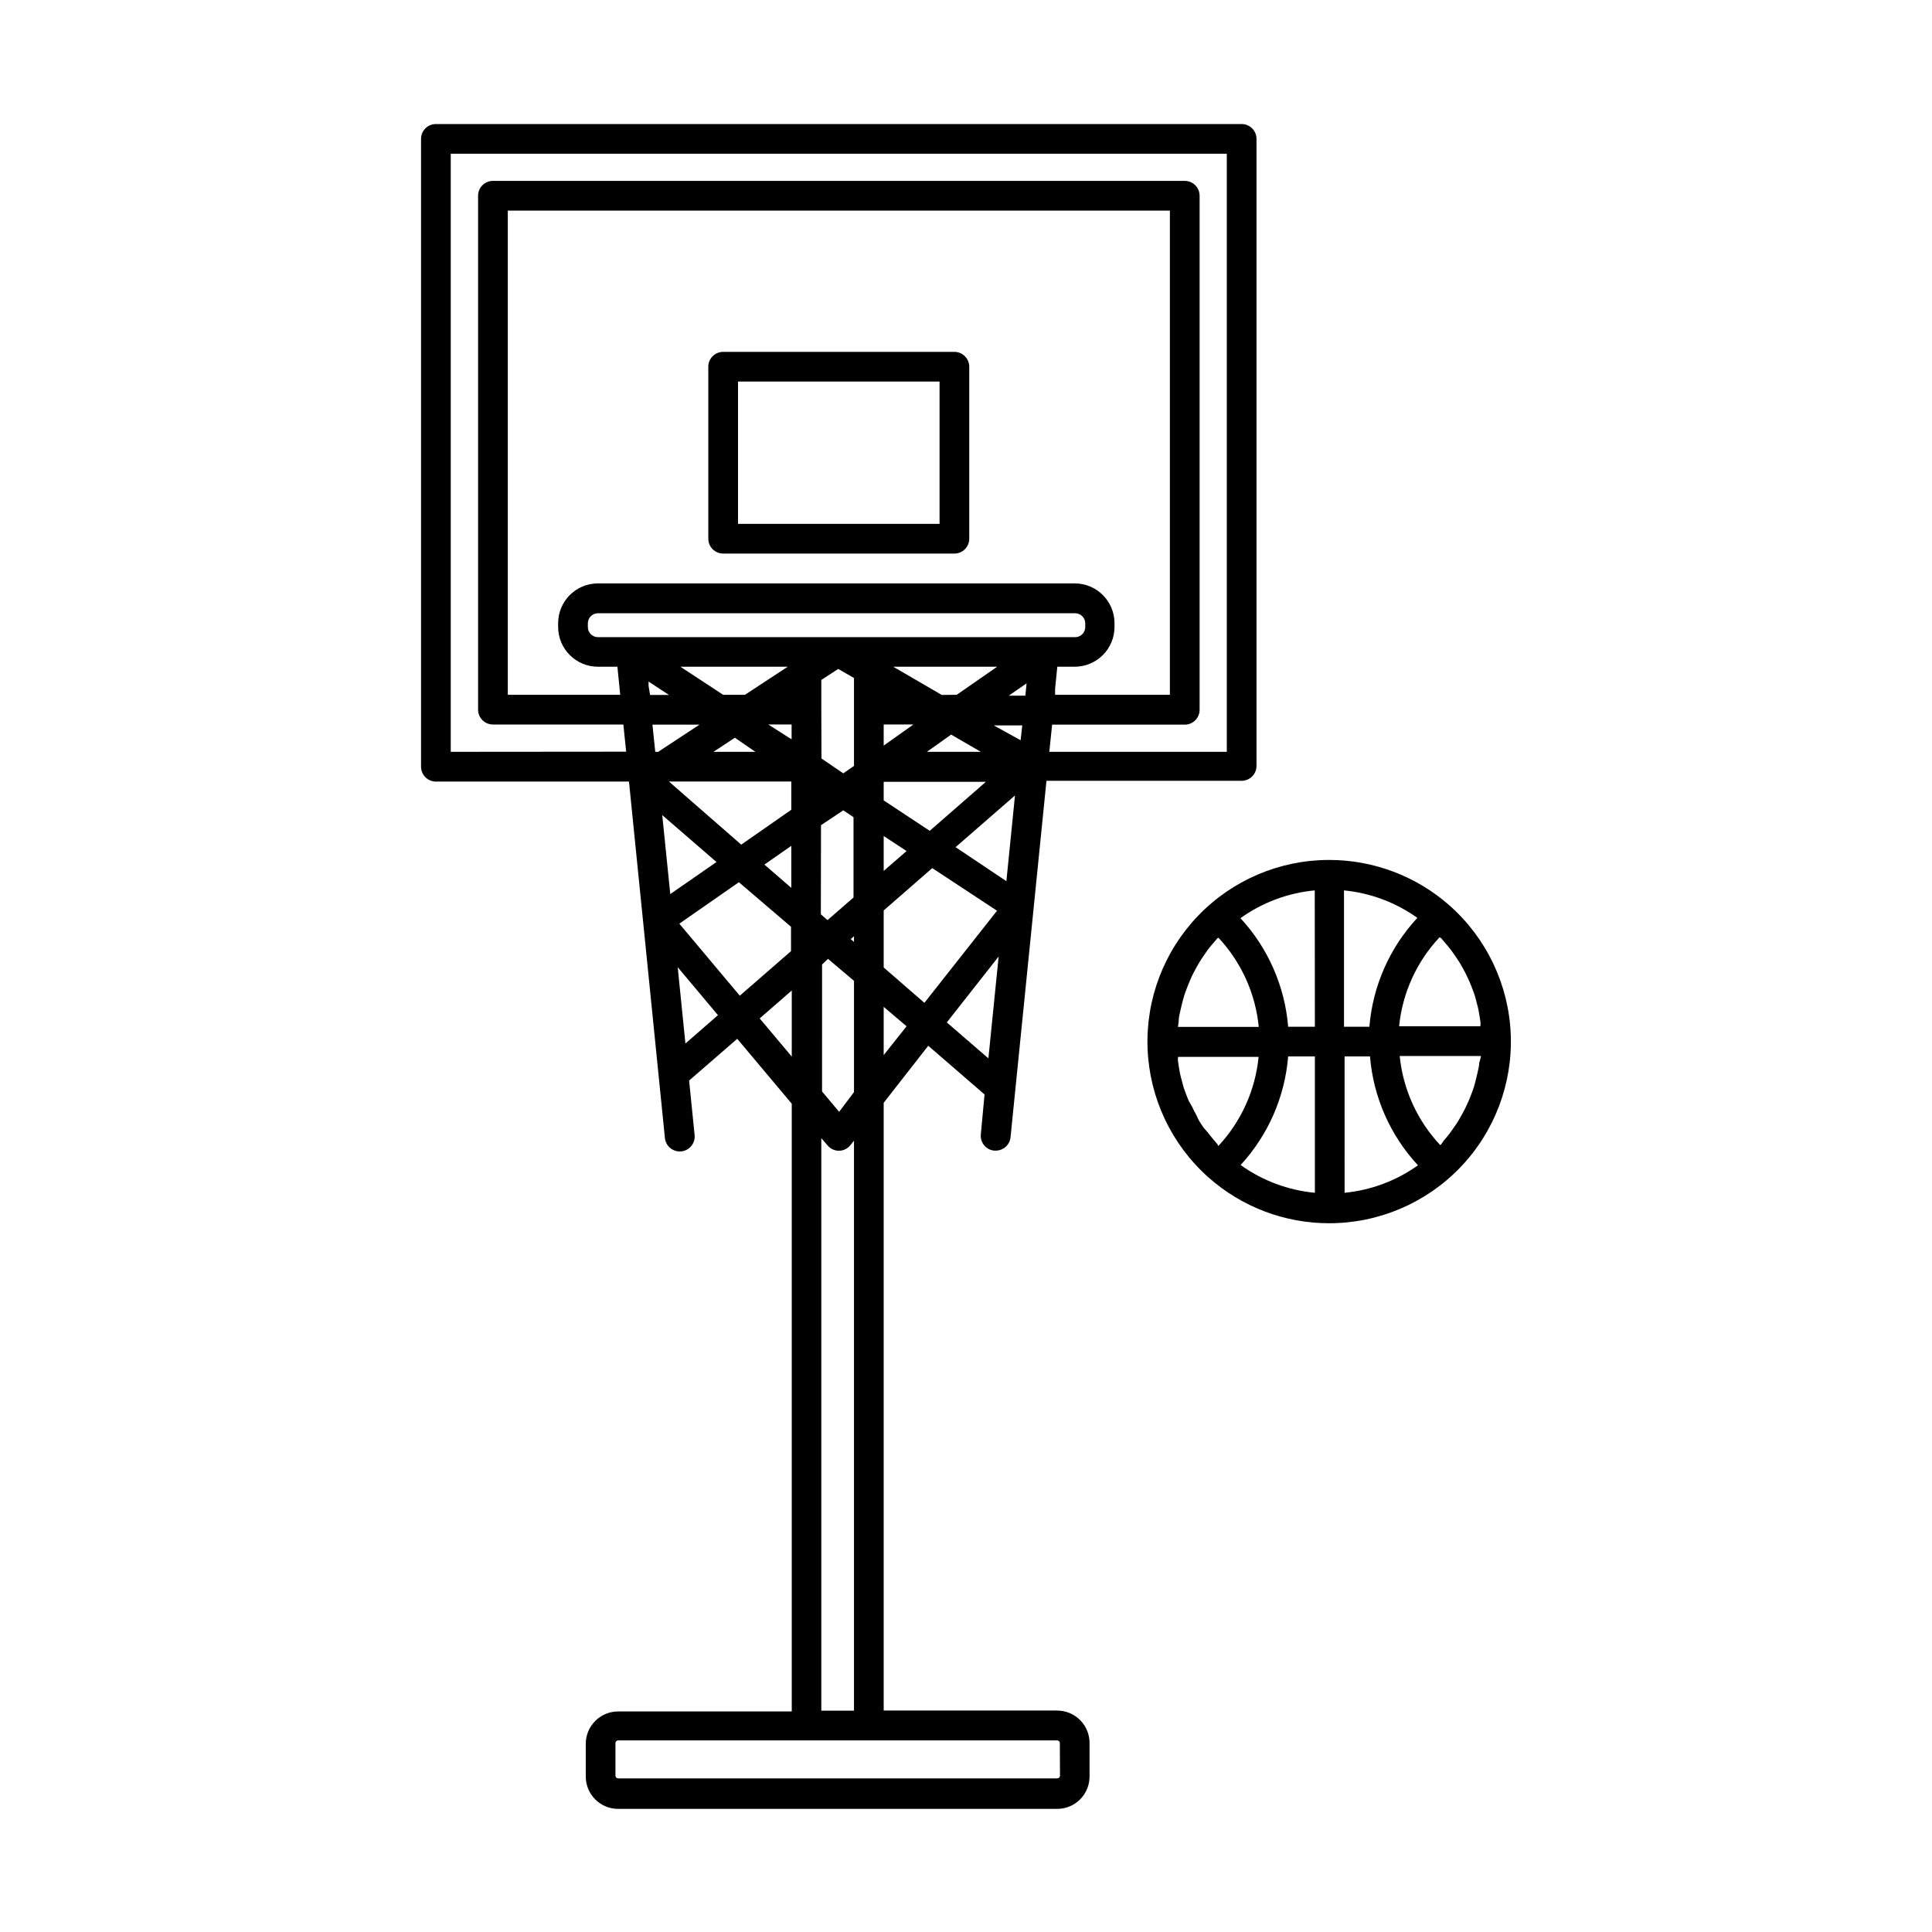 <?xml version="1.0" encoding="UTF-8"?>
<!-- Uploaded to: SVG Repo, www.svgrepo.com, Generator: SVG Repo Mixer Tools -->
<svg fill="#000000" width="800px" height="800px" version="1.1" viewBox="144 144 512 512" xmlns="http://www.w3.org/2000/svg">
 <g>
  <path d="m424.16 597.31h-45.973v-161.06l11.809-15.113 14.918 12.91-0.984 10.547c-0.109 1.039 0.199 2.078 0.855 2.891s1.609 1.328 2.648 1.438h0.434c2.027 0.012 3.734-1.523 3.934-3.543l9.523-94.465 51.723 0.004c1.043 0 2.047-0.418 2.785-1.156 0.734-0.734 1.152-1.738 1.152-2.781v-166.18c0-1.043-0.418-2.043-1.152-2.781-0.738-0.738-1.742-1.152-2.785-1.152h-213.53c-2.176 0-3.938 1.762-3.938 3.934v166.38c0 1.047 0.414 2.047 1.152 2.785 0.738 0.738 1.738 1.152 2.785 1.152h51.168l9.523 94.465c0.219 2.172 2.156 3.758 4.332 3.543 2.172-0.219 3.758-2.156 3.539-4.332l-1.457-14.445 12.754-11.059 14.445 17.199v161.06h-46.012c-4.738 0-8.578 3.84-8.578 8.582v8.66-0.004c0 2.277 0.902 4.461 2.512 6.07s3.793 2.512 6.066 2.512h116.35c2.277 0 4.461-0.902 6.07-2.512s2.512-3.793 2.512-6.07v-8.66 0.004c0.062-2.316-0.812-4.562-2.43-6.223-1.613-1.66-3.832-2.598-6.152-2.594zm-45.973-173.7v-12.789l6.062 5.156zm-58.684-63.605 14.367 12.438-12.242 8.5zm91.199 17.516-13.465-9.012 15.742-13.699zm-32.516-41.523h7.871l-7.871 5.59zm-24.402 0v3.938l-6.18-3.938zm7.871-3.938v-7.871l4.488-2.914 4.172 2.402v23.301l-2.832 1.969-5.785-3.938zm16.531 24.051v-4.922h27.078l-14.875 12.988zm6.062 13.422-6.062 5.273v-9.25zm5.391-26.293 6.418-4.566 7.871 4.566zm3.938-15.074-12.871-7.481h27.551l-10.707 7.438zm27.117-15.312h-118.23c-1.48 0-2.676-1.199-2.676-2.676v-0.984c0-1.48 1.195-2.676 2.676-2.676h126.46c0.707 0 1.391 0.281 1.891 0.781 0.504 0.504 0.785 1.184 0.785 1.895v0.984c0 0.707-0.281 1.391-0.785 1.891-0.5 0.504-1.184 0.785-1.891 0.785zm-67.934 7.832-11.336 7.438h-5.785l-11.336-7.438zm-8.582 22.555h-11.098l5.668-3.738zm9.523 7.871v7.477l-13.266 9.25-19.164-16.727zm0 17.043v11.141l-7.125-6.18zm7.871-5.473 5.902-3.938 2.715 1.812v21.293l-6.887 5.984-1.77-1.535zm8.742 29.441v1.496l-0.867-0.746zm7.871-6.848 12.871-11.219 17.16 11.297-19.246 24.406-10.785-9.371zm36.289-45.105-7.125-3.938h7.559zm-3.148-11.809 4.723-3.266-0.316 3.266zm12.281-1.812 0.59-5.863h4.566c2.805 0.012 5.5-1.098 7.484-3.074 1.988-1.98 3.106-4.668 3.106-7.473v-0.984c0-5.828-4.723-10.551-10.551-10.551h-126.34c-5.828 0-10.551 4.723-10.551 10.551v0.984c0 5.824 4.723 10.547 10.551 10.547h5.156l0.746 7.438h-29.793v-128.31h175.46v128.31h-30.426zm-107.73-0.789v-1.141l5.391 3.543-4.992 0.004zm13.5 10.273-10.941 7.203h-0.789l-0.746-7.203zm10.43 41.762 13.816 11.809 0.004 6.457-13.578 11.809-16.02-19.09zm23.617 20.309 6.891 5.828v29.48l-3.938 5.234-4.527-5.391 0.004-33.652zm31.488 16.848 13.738-17.477-2.715 27zm-131.46-71.711v-158.5h205.66v158.5h-47.035l0.746-7.203h35.152c1.043 0 2.043-0.414 2.781-1.152 0.738-0.738 1.152-1.742 1.152-2.785v-136.23c0-1.043-0.414-2.043-1.152-2.781-0.738-0.738-1.738-1.152-2.781-1.152h-183.34c-2.176 0-3.938 1.762-3.938 3.934v136.19c0 1.043 0.414 2.047 1.152 2.785 0.738 0.738 1.742 1.152 2.785 1.152h34.559l0.746 7.203zm62.191 77.301-2.047-20.23 10.668 12.715zm19.68-6.652 8.5-7.398v17.516zm17.988 33.652v0.004c0.746 0.898 1.859 1.418 3.027 1.414 1.188-0.016 2.297-0.566 3.031-1.492l0.945-1.18v151.06h-8.66v-151.73zm61.598 167.04v0.004c0 0.391-0.316 0.707-0.711 0.707h-116.39c-0.391 0-0.707-0.316-0.707-0.707v-8.66c0-0.391 0.316-0.707 0.707-0.707h116.35c0.395 0 0.711 0.316 0.711 0.707z"/>
  <path d="m396.93 237.25h-61.285c-2.172 0-3.938 1.762-3.938 3.934v45.578c0 1.047 0.418 2.047 1.156 2.785s1.738 1.152 2.781 1.152h61.285c1.043 0 2.043-0.414 2.781-1.152 0.738-0.738 1.152-1.738 1.152-2.785v-45.578c0-1.043-0.414-2.043-1.152-2.781-0.738-0.738-1.738-1.152-2.781-1.152zm-3.938 45.578h-53.41v-37.707h53.41z"/>
  <path d="m528.16 383.98c-8.809-7.793-20.164-12.09-31.922-12.086-13.094-0.004-25.629 5.328-34.707 14.766s-13.922 22.164-13.41 35.25c0.512 13.086 6.332 25.398 16.117 34.098 8.816 7.84 20.203 12.168 32 12.164 13.109 0.004 25.656-5.336 34.738-14.789 9.082-9.453 13.918-22.203 13.383-35.301-0.531-13.102-6.383-25.418-16.199-34.102zm7.871 41.445c0 0.906-0.234 1.812-0.434 2.676-0.195 0.867-0.234 1.023-0.355 1.535-0.117 0.512-0.395 1.613-0.629 2.363-0.234 0.746-0.355 1.062-0.551 1.574-0.195 0.512-0.551 1.496-0.867 2.203l-0.707 1.535c-0.34 0.707-0.707 1.418-1.102 2.125l-0.828 1.457c-0.434 0.707-0.867 1.379-1.34 2.008l-0.945 1.34c-0.512 0.707-1.062 1.34-1.652 2.008l-0.668 0.98-0.277 0.234 0.004 0.004c-6.086-6.477-9.863-14.777-10.746-23.617h21.57s-0.316 1.141-0.395 1.574zm-69.391 21.805-0.945-1.102c-0.551-0.668-1.102-1.301-1.613-2.008l-1.102-1.258c-0.473-0.668-0.906-1.34-1.301-2.008l-0.707-1.496c-0.395-0.668-0.746-1.379-1.062-2.086l-0.867-1.496c-0.316-0.707-0.59-1.457-0.867-2.203-0.277-0.746-0.395-1.062-0.551-1.574s-0.434-1.574-0.629-2.363c-0.195-0.789-0.277-1.023-0.355-1.535-0.078-0.512-0.316-1.77-0.434-2.676s0-0.867 0-1.34h21.336c-0.867 8.832-4.613 17.129-10.668 23.617zm-10.273-32.668c0-0.906 0.234-1.812 0.434-2.676 0.195-0.867 0.234-1.023 0.355-1.535 0.117-0.512 0.395-1.574 0.629-2.363 0.234-0.789 0.355-1.023 0.551-1.574 0.195-0.551 0.551-1.496 0.867-2.203l0.668-1.535c0.34-0.707 0.707-1.418 1.102-2.125l0.828-1.457c0.434-0.707 0.867-1.379 1.34-2.047l0.906-1.301c0.512-0.707 1.102-1.379 1.652-2.008l0.945-1.102 0.27-0.117c6.055 6.488 9.801 14.785 10.668 23.617h-21.414c0.078-0.59 0.16-1.023 0.199-1.496zm69.586-21.887 0.945 1.102c0.551 0.668 1.141 1.34 1.652 2.008l0.945 1.34c0.473 0.668 0.906 1.34 1.34 2.008l0.828 1.457c0.395 0.684 0.762 1.391 1.102 2.125l0.707 1.535c0.316 0.746 0.59 1.457 0.867 2.203 0.277 0.746 0.395 1.023 0.551 1.574 0.156 0.551 0.434 1.574 0.629 2.402 0.195 0.828 0.277 1.023 0.355 1.535 0.078 0.512 0.316 1.77 0.434 2.676 0.117 0.906 0 0.867 0 1.34v0h-21.531c0.879-8.844 4.656-17.145 10.746-23.617zm-18.895 23.418-6.883 0.004v-36.133c7.004 0.684 13.711 3.195 19.441 7.281-7.356 7.918-11.832 18.078-12.711 28.852zm-14.602 0-7.082 0.004c-0.879-10.734-5.328-20.863-12.637-28.773 5.793-4.152 12.586-6.695 19.684-7.359zm-6.926 7.871h6.926v36.133l0.004 0.004c-7.098-0.668-13.891-3.207-19.684-7.359 7.293-7.918 11.727-18.047 12.598-28.773zm14.801 0h6.731v0.004c0.883 10.77 5.359 20.934 12.711 28.852-5.731 4.086-12.434 6.598-19.441 7.281z"/>
 </g>
</svg>